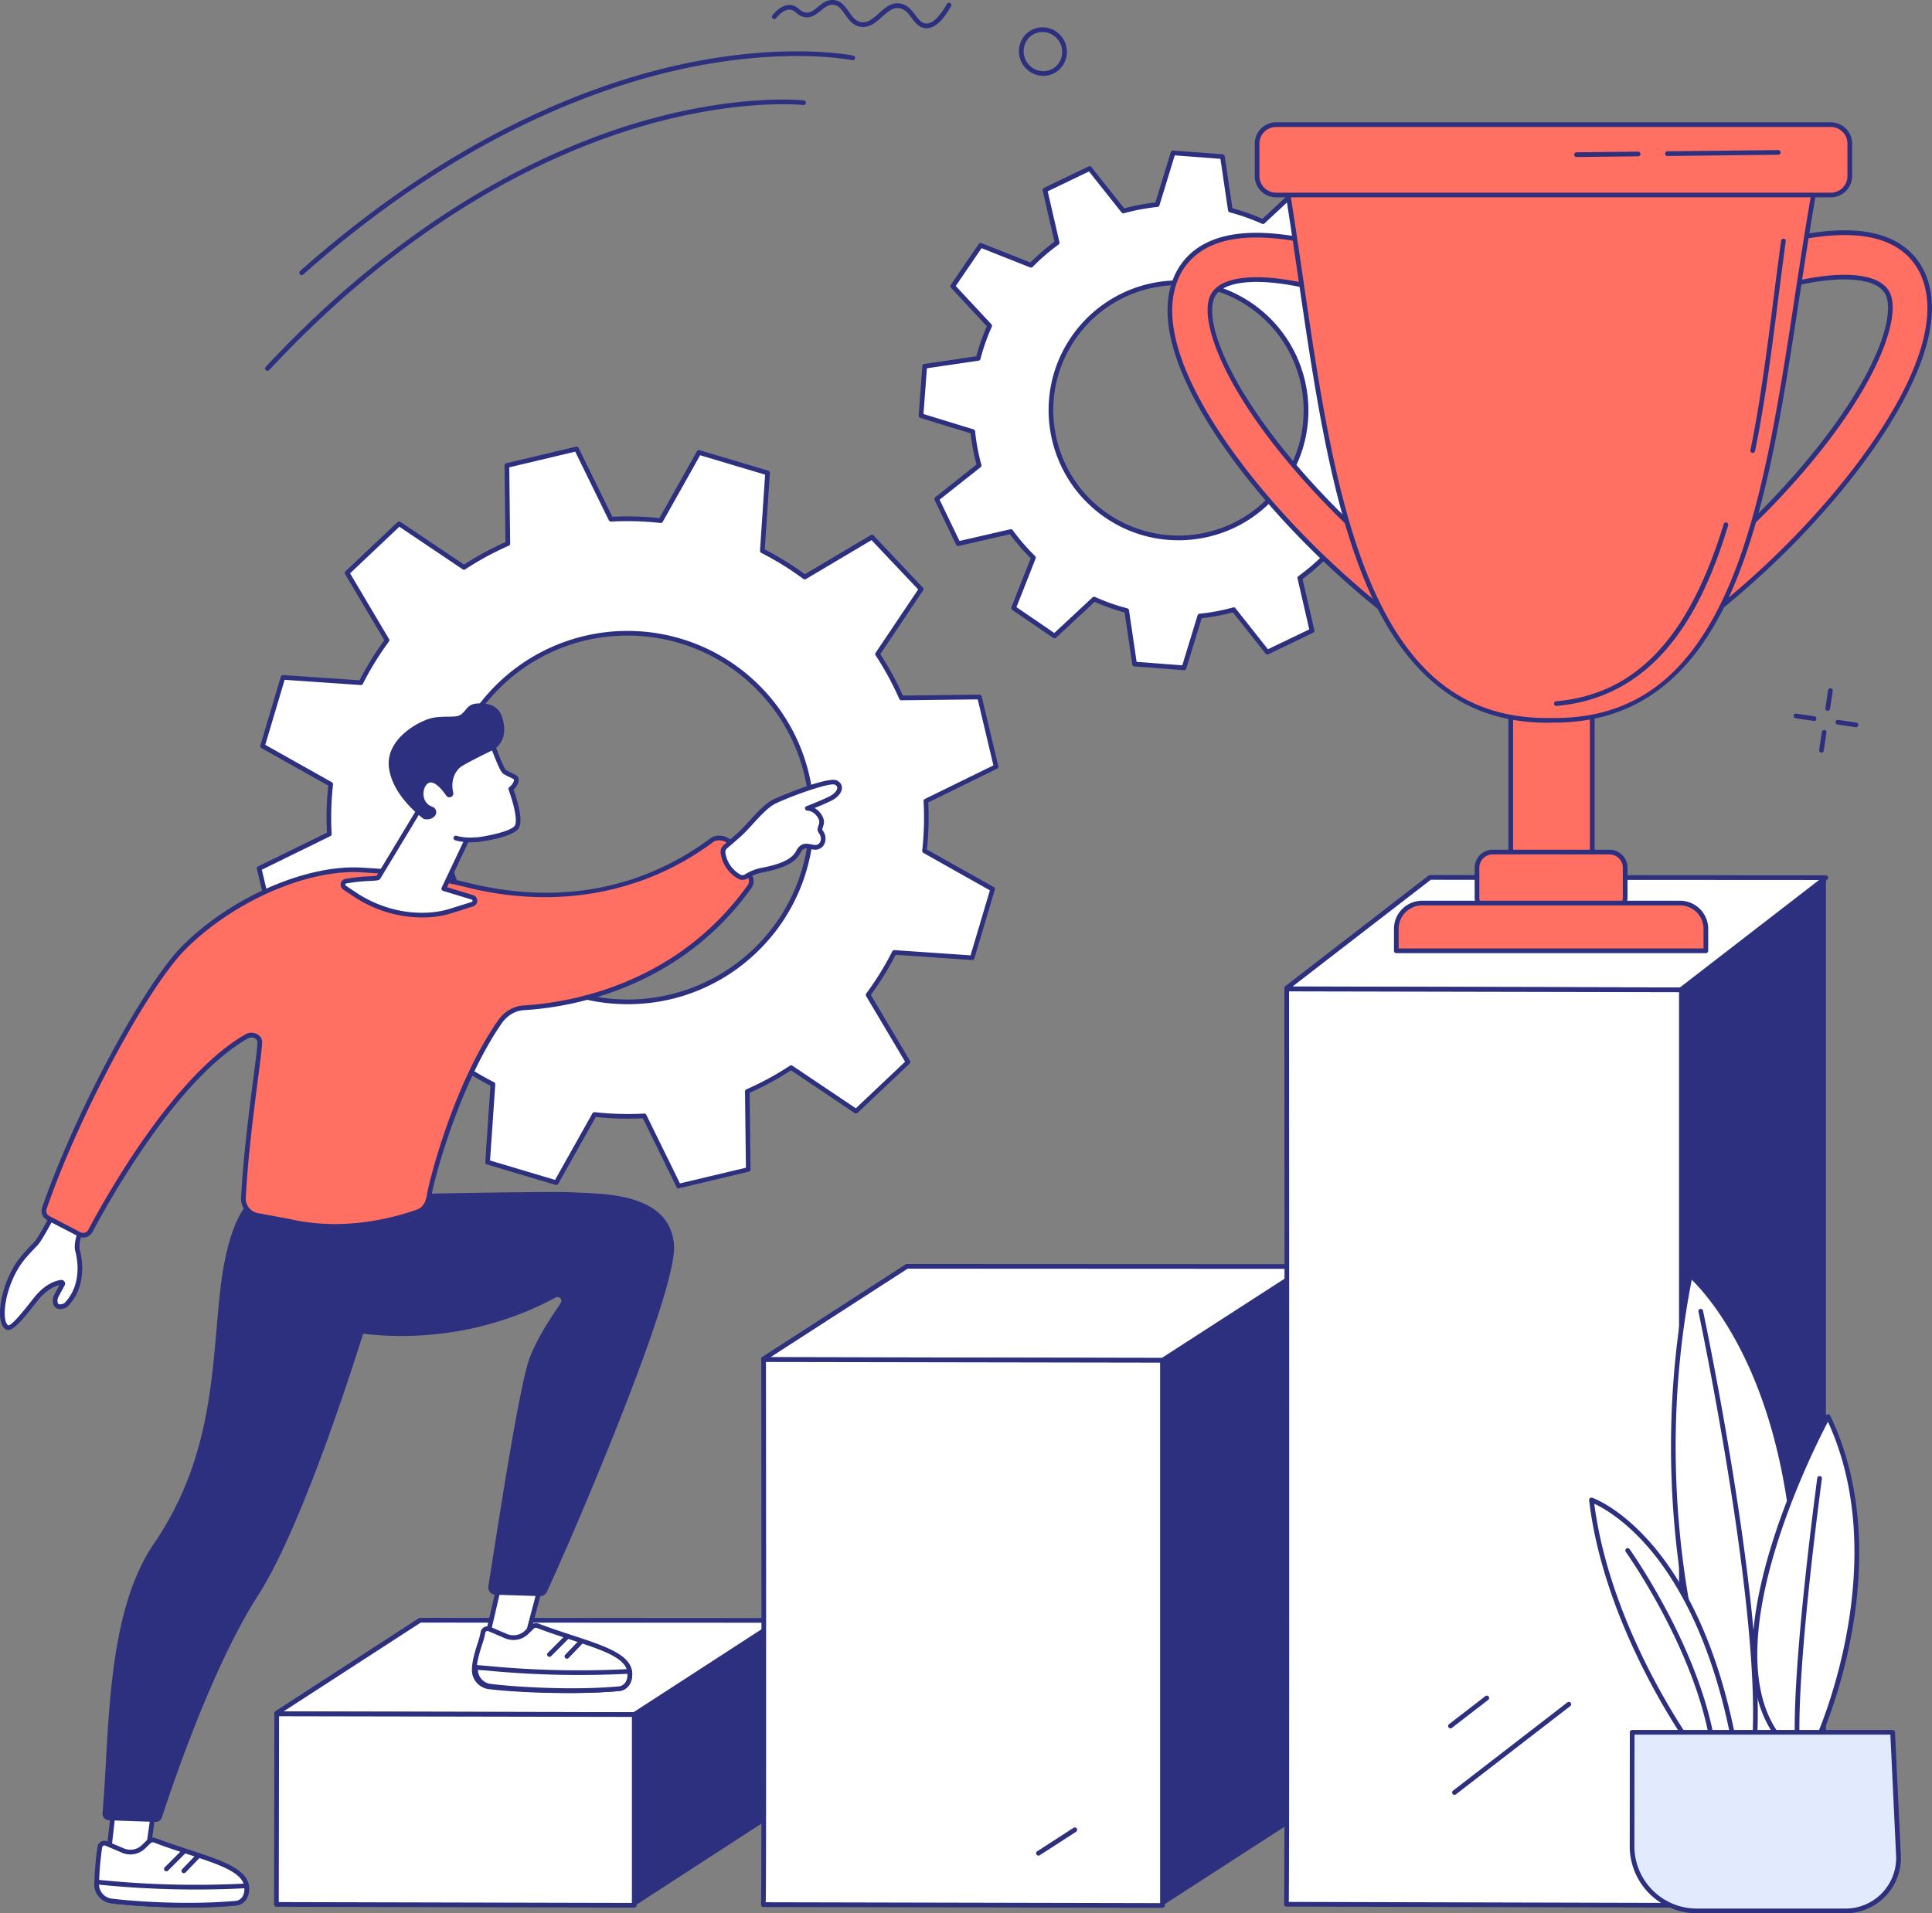 <svg xmlns="http://www.w3.org/2000/svg" viewBox="0 0 1847.49 1830"><rect x="0" y="0" width="1847.49" height="1830" fill="#808080" stroke="none"/><defs><style>.cls-1{fill:#fff;}.cls-2{fill:#2d307e;}.cls-3{fill:#ff6f62;}.cls-4{fill:#e2eafe;}</style></defs><g id="Capa_2" data-name="Capa 2"><g id="Illustration"><g id="Ambition"><path class="cls-1" d="M880.87,563.56l-47-49.77-64.28,38.15A283.61,283.61,0,0,0,729,526.86l5-74.53-65.6-19.58L631.82,498a286.83,286.83,0,0,0-47.61-1.35l-32.93-67.18L484.7,445.28l.92,74.69a284,284,0,0,0-41.91,22.75L381.64,501l-49.72,47,38.17,64.33a283.68,283.68,0,0,0-25,40.58l-74.5-5.09L251,713.47l65.21,36.64a289.21,289.21,0,0,0-1.32,47.63l-67.13,32.9,15.88,66.62,74.66-.88a283.46,283.46,0,0,0,22.76,41.94l-41.66,62.07,47,49.77L430.73,1012a283.4,283.4,0,0,0,40.58,25.08l-5,74.52,65.59,19.59,36.6-65.22a286.8,286.8,0,0,0,47.61,1.35L649,1134.51l66.58-15.85-.91-74.69a282.93,282.93,0,0,0,41.9-22.74L818.63,1063l49.72-47-38.17-64.32A283.84,283.84,0,0,0,855.23,911l74.5,5.09,19.53-65.61-65.21-36.64a287.06,287.06,0,0,0,1.32-47.63l67.14-32.9-15.88-66.62-74.66.87a284.86,284.86,0,0,0-22.77-41.93ZM721.24,910.09C650.55,977,539,973.8,472.14,903S408.35,720.72,479,653.86s182.21-63.71,249.09,7S791.93,843.22,721.24,910.09Z"></path><path class="cls-2" d="M649,1136.75a2.24,2.24,0,0,1-2-1.25l-32.28-65.85a290.37,290.37,0,0,1-45-1.28l-35.87,63.92a2.24,2.24,0,0,1-2.6,1.06l-65.6-19.59a2.24,2.24,0,0,1-1.59-2.3l4.94-73a287,287,0,0,1-38.38-23.73l-63,37.39a2.23,2.23,0,0,1-2.77-.38l-47-49.77a2.23,2.23,0,0,1-.23-2.79l40.84-60.84a286.78,286.78,0,0,1-21.54-39.66l-73.18.86a2.24,2.24,0,0,1-2.2-1.72l-15.88-66.62a2.24,2.24,0,0,1,1.19-2.53l65.81-32.25a292.06,292.06,0,0,1,1.24-45l-63.92-35.92a2.24,2.24,0,0,1-1-2.59l19.54-65.62a2.27,2.27,0,0,1,2.3-1.6l73,5a287.19,287.19,0,0,1,23.69-38.37L330,549.18a2.26,2.26,0,0,1,.39-2.78l49.72-47a2.26,2.26,0,0,1,2.8-.23L443.73,540a287.23,287.23,0,0,1,39.63-21.51l-.9-73.21a2.24,2.24,0,0,1,1.72-2.21l66.58-15.84a2.23,2.23,0,0,1,2.53,1.19l32.28,65.85a290.53,290.53,0,0,1,45,1.28l35.87-63.93a2.24,2.24,0,0,1,2.59-1l65.6,19.58a2.24,2.24,0,0,1,1.6,2.3l-4.94,73a287.66,287.66,0,0,1,38.37,23.72l63-37.39a2.25,2.25,0,0,1,2.78.39l47,49.77a2.25,2.25,0,0,1,.23,2.79l-40.84,60.84a287.09,287.09,0,0,1,21.53,39.65l73.18-.85a2.33,2.33,0,0,1,2.21,1.72l15.88,66.62a2.25,2.25,0,0,1-1.2,2.53l-65.8,32.25a290.71,290.71,0,0,1-1.25,45l63.92,35.92a2.23,2.23,0,0,1,1,2.59l-19.53,65.61a2.25,2.25,0,0,1-2.31,1.6l-73-5a287.13,287.13,0,0,1-23.69,38.38l37.41,63a2.22,2.22,0,0,1-.39,2.77l-49.72,47a2.23,2.23,0,0,1-2.79.24l-60.84-40.9a285.74,285.74,0,0,1-39.62,21.52l.9,73.21a2.26,2.26,0,0,1-1.73,2.21l-66.58,15.84A2.22,2.22,0,0,1,649,1136.75Zm-32.93-71.66a2.24,2.24,0,0,1,2,1.25l32.14,65.57,63.09-15-.89-72.9a2.22,2.22,0,0,1,1.34-2.08,281.86,281.86,0,0,0,41.57-22.57,2.26,2.26,0,0,1,2.48,0l60.59,40.72,47.11-44.56-37.26-62.79a2.22,2.22,0,0,1,.13-2.47A283.32,283.32,0,0,0,853.23,910a2.23,2.23,0,0,1,2.15-1.22l72.71,5,18.51-62.17L883,815.79a2.24,2.24,0,0,1-1.13-2.2,285.77,285.77,0,0,0,1.31-47.26,2.24,2.24,0,0,1,1.25-2.14l65.53-32.11-15-63.13L862,669.8a2.33,2.33,0,0,1-2.08-1.34,282.21,282.21,0,0,0-22.59-41.6,2.26,2.26,0,0,1,0-2.48L878,563.8l-44.58-47.17-62.74,37.24a2.24,2.24,0,0,1-2.48-.13A282.23,282.23,0,0,0,728,528.86a2.24,2.24,0,0,1-1.23-2.15L731.65,454l-62.16-18.56-35.72,63.65a2.22,2.22,0,0,1-2.2,1.13,286.72,286.72,0,0,0-47.24-1.33,2.26,2.26,0,0,1-2.14-1.25L550.06,432l-63.09,15,.89,72.9a2.24,2.24,0,0,1-1.35,2.08,282.21,282.21,0,0,0-41.57,22.57,2.26,2.26,0,0,1-2.48,0l-60.58-40.73-47.11,44.57L372,611.22a2.24,2.24,0,0,1-.12,2.47A281.55,281.55,0,0,0,347.05,654a2.26,2.26,0,0,1-2.16,1.23l-72.7-5-18.52,62.18,63.65,35.77a2.22,2.22,0,0,1,1.13,2.2,285.89,285.89,0,0,0-1.31,47.26,2.22,2.22,0,0,1-1.25,2.13l-65.52,32.12,15,63.12,72.87-.85a2.18,2.18,0,0,1,2.09,1.35A282.23,282.23,0,0,0,363,937.09a2.24,2.24,0,0,1,0,2.48l-40.67,60.58,44.58,47.16,62.73-37.23a2.26,2.26,0,0,1,2.48.12,282.61,282.61,0,0,0,40.26,24.89,2.23,2.23,0,0,1,1.23,2.15L468.62,1110l62.17,18.55,35.71-63.65a2.25,2.25,0,0,1,2.21-1.13,285.47,285.47,0,0,0,47.23,1.34Zm-15.7-104.6c-1.72,0-3.44,0-5.17-.07a177.4,177.4,0,0,1-124.69-55.83C402.89,833,406,719.84,477.5,652.23a178.4,178.4,0,0,1,252.26,7.13c67.62,71.54,64.49,184.75-7,252.36A177.08,177.08,0,0,1,600.37,960.49Zm-.46-352.55a172.56,172.56,0,0,0-119.33,47.55c-69.68,65.91-72.73,176.27-6.81,246a173.93,173.93,0,0,0,245.93,7c69.67-65.91,72.73-176.27,6.8-246A172.93,172.93,0,0,0,605,608C603.27,608,601.58,607.94,599.91,607.94Z"></path><path class="cls-1" d="M1284.67,203.43l-39.15-26.74L1207.66,212a196.24,196.24,0,0,0-31.14-11L1169,149.82l-47.26-3.59-15.14,49.5a200.28,200.28,0,0,0-32.4,6.1L1042,161.24l-42.7,20.52,11.62,50.39a196.2,196.2,0,0,0-25,21.55l-48.12-19.08-26.71,39.13,35.29,37.9a196.69,196.69,0,0,0-11,31.13l-51.13,7.53-3.56,47.26,49.51,15.18a198.5,198.5,0,0,0,6.12,32.41L895.77,477.3,916.32,520l50.37-11.58a197.25,197.25,0,0,0,21.57,25l-19,48.12,39.15,26.73L1046.23,573a197.24,197.24,0,0,0,31.14,11l7.56,51.14,47.25,3.59,15.15-49.5a199.18,199.18,0,0,0,32.4-6.09l32.17,40.59,42.7-20.52L1243,552.85a195.48,195.48,0,0,0,25-21.56l48.12,19.08,26.71-39.13-35.29-37.89a195.76,195.76,0,0,0,11-31.14l51.14-7.52,3.56-47.26-49.51-15.18a199.16,199.16,0,0,0-6.12-32.41l40.57-32.14L1337.57,265l-50.37,11.58a196.53,196.53,0,0,0-21.58-25Zm-57,257.89a122,122,0,1,1-32-169.56A121.94,121.94,0,0,1,1227.72,461.32Z"></path><path class="cls-2" d="M1132.19,641H1132l-47.25-3.59a2.24,2.24,0,0,1-2-1.91l-7.34-49.68a199.72,199.72,0,0,1-28.7-10.13l-36.78,34.25a2.23,2.23,0,0,1-2.79.21L968,583.42a2.26,2.26,0,0,1-.82-2.68L985.63,534A200.34,200.34,0,0,1,965.75,511L916.82,522.2A2.22,2.22,0,0,1,914.3,521l-20.55-42.72a2.25,2.25,0,0,1,.63-2.73l39.4-31.22a201.74,201.74,0,0,1-5.63-29.86l-48.1-14.75a2.24,2.24,0,0,1-1.57-2.31L882,350.14a2.24,2.24,0,0,1,1.91-2.05l49.67-7.31a200.28,200.28,0,0,1,10.11-28.69l-34.28-36.81a2.24,2.24,0,0,1-.21-2.79l26.7-39.13a2.24,2.24,0,0,1,2.68-.82l46.75,18.53a199.13,199.13,0,0,1,23-19.86l-11.29-49a2.24,2.24,0,0,1,1.22-2.52l42.7-20.52a2.24,2.24,0,0,1,2.73.63L1075,199.28a203,203,0,0,1,29.86-5.62l14.71-48.08a2.25,2.25,0,0,1,2.31-1.58l47.26,3.58a2.26,2.26,0,0,1,2,1.91l7.34,49.69a199.72,199.72,0,0,1,28.7,10.13L1244,175.05a2.26,2.26,0,0,1,2.8-.21l39.14,26.74a2.23,2.23,0,0,1,.82,2.68L1268.25,251a198.53,198.53,0,0,1,19.89,23l48.93-11.25a2.26,2.26,0,0,1,2.52,1.21l20.55,42.73a2.25,2.25,0,0,1-.63,2.73l-39.41,31.22a201,201,0,0,1,5.64,29.86l48.09,14.75a2.23,2.23,0,0,1,1.58,2.31l-3.55,47.26a2.24,2.24,0,0,1-1.91,2.05l-49.67,7.31a199.92,199.92,0,0,1-10.11,28.69l34.28,36.8a2.26,2.26,0,0,1,.21,2.8L1318,551.64a2.27,2.27,0,0,1-2.68.82l-46.75-18.53a199.83,199.83,0,0,1-23,19.86l11.28,48.94a2.25,2.25,0,0,1-1.21,2.53l-42.7,20.52a2.25,2.25,0,0,1-2.73-.63l-31.25-39.43a202.89,202.89,0,0,1-29.85,5.62l-14.71,48.08A2.25,2.25,0,0,1,1132.19,641Zm-45.3-7.94,43.67,3.32,14.63-47.78a2.25,2.25,0,0,1,1.91-1.58,195.85,195.85,0,0,0,32-6,2.25,2.25,0,0,1,2.35.77l31,39.19L1252,602l-11.21-48.64a2.23,2.23,0,0,1,.87-2.32,194.74,194.74,0,0,0,24.71-21.31,2.24,2.24,0,0,1,2.42-.51l46.46,18.42,24.68-36.17-34.06-36.58a2.24,2.24,0,0,1-.41-2.45,194.41,194.41,0,0,0,10.84-30.78,2.25,2.25,0,0,1,1.85-1.65l49.36-7.27,3.29-43.68L1323,374.39a2.25,2.25,0,0,1-1.57-1.91,197.37,197.37,0,0,0-6-32,2.24,2.24,0,0,1,.77-2.36l39.16-31-19-39.48-48.62,11.18a2.24,2.24,0,0,1-2.32-.88,195,195,0,0,0-21.33-24.72,2.26,2.26,0,0,1-.51-2.43l18.38-46.45-36.18-24.71-36.55,34a2.24,2.24,0,0,1-2.45.41A194.55,194.55,0,0,0,1176,203.14a2.24,2.24,0,0,1-1.66-1.84l-7.3-49.38-43.68-3.31-14.62,47.78a2.23,2.23,0,0,1-1.91,1.57,196.94,196.94,0,0,0-32,6,2.24,2.24,0,0,1-2.35-.77L1041.35,164l-39.47,19,11.21,48.64a2.22,2.22,0,0,1-.87,2.32,195,195,0,0,0-24.71,21.31,2.23,2.23,0,0,1-2.42.52l-46.46-18.42-24.69,36.17L948,310.12a2.22,2.22,0,0,1,.41,2.44,194.41,194.41,0,0,0-10.84,30.78,2.25,2.25,0,0,1-1.85,1.66l-49.36,7.27L883.08,396l47.79,14.66a2.25,2.25,0,0,1,1.58,1.91,196.76,196.76,0,0,0,6,32,2.24,2.24,0,0,1-.77,2.36l-39.16,31,19,39.49,48.63-11.18a2.25,2.25,0,0,1,2.32.87,194.38,194.38,0,0,0,21.33,24.73,2.24,2.24,0,0,1,.51,2.42L972,580.73l36.19,24.71,36.55-34.05a2.25,2.25,0,0,1,2.45-.4,193.86,193.86,0,0,0,30.78,10.86,2.26,2.26,0,0,1,1.66,1.85Zm39.88-116.29a123.44,123.44,0,0,1-69.84-21.69c-56.59-38.65-71.22-116.11-32.61-172.68A124.17,124.17,0,0,1,1197,289.91c56.58,38.65,71.22,116.11,32.61,172.68a123.33,123.33,0,0,1-79.56,52A125.53,125.53,0,0,1,1126.77,516.78Zm.34-244.08a121.55,121.55,0,0,0-22.4,2.1A118.86,118.86,0,0,0,1028,324.94c-37.21,54.52-23.1,129.19,31.44,166.44a119.71,119.71,0,0,0,166.41-31.32l1.85,1.26-1.85-1.26c37.21-54.53,23.1-129.19-31.44-166.45A119,119,0,0,0,1127.11,272.7Z"></path><path class="cls-1" d="M744.42,1550.54l-137.75,89.31a.78.78,0,0,1-.41.11l-341.12-.84c-.52,0-.78-.41-.41-.64l136.73-88.66a.78.78,0,0,1,.41-.11l342.14.18C744.53,1549.89,744.78,1550.3,744.42,1550.54Z"></path><path class="cls-2" d="M606.26,1642.21l-341.13-.85a2.74,2.74,0,0,1-2.71-1.91,2.52,2.52,0,0,1,1.09-2.85l136.73-88.66a2.91,2.91,0,0,1,1.63-.47l342.14.18a2.76,2.76,0,0,1,2.72,1.92,2.53,2.53,0,0,1-1.09,2.85h0l-137.75,89.31A3,3,0,0,1,606.26,1642.21Zm-335-5.32,334.55.83,132-85.59L402.29,1552Zm131.4-85.19h0Zm341.73-1.16h0Z"></path><path class="cls-2" d="M744.73,1550v183.48l-136.82,88.76c-.52.34-1.41.1-1.41-.38V1640S742.76,1550,744.73,1550Z"></path><path class="cls-1" d="M606.5,1822.37l-342.18-.84.29-182.22,341.89.65Z"></path><path class="cls-2" d="M606.5,1824.61h0l-342.17-.83a2.25,2.25,0,0,1-2.24-2.25l.29-182.22a2.24,2.24,0,0,1,2.25-2.24l341.88.65a2.24,2.24,0,0,1,2.24,2.24v182.41a2.27,2.27,0,0,1-.66,1.59A2.23,2.23,0,0,1,606.5,1824.61Zm-339.93-5.31,337.68.82V1642.2l-337.4-.64Z"></path><path class="cls-1" d="M1249.22,1212.24l-137.62,88.88-381.18-.84c-.4,0-.59-.32-.31-.5l137.13-88.55,381.45.18C1249.36,1211.41,1249.7,1211.94,1249.22,1212.24Z"></path><path class="cls-2" d="M1111.6,1303.36h0l-381.18-.84a2.65,2.65,0,0,1-2.59-1.85,2.46,2.46,0,0,1,1.06-2.77L866,1209.35a2.18,2.18,0,0,1,1.22-.36l381.45.18a2.92,2.92,0,0,1,2.89,2,2.62,2.62,0,0,1-1.14,3L1112.82,1303A2.29,2.29,0,0,1,1111.6,1303.36Zm-374.67-5.31,374,.82,132-85.22-375-.18Z"></path><path class="cls-2" d="M1249.84,1211.49v521.84L1112.65,1822c-.39.25-1.05.07-1.05-.28V1301.12S1247.86,1211.56,1249.84,1211.49Z"></path><path class="cls-1" d="M1111.6,1822.54l-381.67-.83c.82.53.29-521.24.29-521.24l381.38.65Z"></path><path class="cls-2" d="M1111.6,1824.79h0L729.93,1824a2.27,2.27,0,0,1-2.19-1.75,2.1,2.1,0,0,1,0-.9c.75-11.3.25-515.73.25-520.84a2.24,2.24,0,0,1,.65-1.59,2.27,2.27,0,0,1,1.59-.66h0l381.38.65a2.25,2.25,0,0,1,2.24,2.25v521.42a2.24,2.24,0,0,1-.65,1.59A2.28,2.28,0,0,1,1111.6,1824.79Zm-379.4-5.32,377.16.83V1303.35l-376.9-.64c0,17.77.14,138,.16,258.21,0,65.13,0,130.28-.06,179.16,0,24.45-.08,44.83-.14,59.12C732.37,1810.34,732.34,1816.26,732.2,1819.47Z"></path><path class="cls-2" d="M993.05,1774.85a2.24,2.24,0,0,1-1.22-4.12l34.74-22.44a2.24,2.24,0,1,1,2.43,3.77l-34.74,22.43A2.19,2.19,0,0,1,993.05,1774.85Z"></path><path class="cls-1" d="M1746.07,839.47,1607.16,946.74l-376.13-1c-.55,0-.83-.52-.44-.82l136.83-105.66Z"></path><path class="cls-2" d="M1607.16,949h0L1231,948a2.83,2.83,0,0,1-2.72-1.88,2.64,2.64,0,0,1,.91-3l136.83-105.66a2.25,2.25,0,0,1,1.37-.47l378.65.22a2.25,2.25,0,0,1,1.37,4L1608.53,948.51A2.25,2.25,0,0,1,1607.16,949Zm-371.08-5.48,370.32,1L1739.5,841.7l-371.32-.21Z"></path><path class="cls-2" d="M1746.07,839.56v876.89l-136.81,105.71c-.52.41-1.43.12-1.43-.46v-875S1744.1,839.64,1746.07,839.56Z"></path><path class="cls-1" d="M1607.83,1822.36l-377.72-1c.82.63.29-875.4.29-875.4l377.43.78Z"></path><path class="cls-2" d="M1607.84,1824.6h0l-377.72-1a2.26,2.26,0,0,1-2.19-1.78,2.22,2.22,0,0,1,0-.81c.77-13.67.27-866.43.26-875.06a2.25,2.25,0,0,1,2.24-2.25h0l377.43.78a2.25,2.25,0,0,1,2.24,2.25v875.62a2.27,2.27,0,0,1-.66,1.59A2.23,2.23,0,0,1,1607.84,1824.6Zm-375.44-5.47,373.19,1V949l-372.94-.77c0,23.63.13,229.45.16,435.31,0,109.4,0,218.82-.06,300.9,0,41-.08,75.26-.15,99.23,0,12-.06,21.41-.11,27.84C1232.47,1815,1232.46,1817.44,1232.4,1819.13Z"></path><path class="cls-2" d="M1390.82,1716.76a2.25,2.25,0,0,1-1.37-4l109.37-84.46a2.26,2.26,0,0,1,3.15.41,2.23,2.23,0,0,1-.4,3.14l-109.38,84.46A2.21,2.21,0,0,1,1390.82,1716.76Z"></path><path class="cls-2" d="M1387,1653.17a2.25,2.25,0,0,1-1.37-4l34.74-26.83a2.24,2.24,0,1,1,2.74,3.55l-34.74,26.83A2.21,2.21,0,0,1,1387,1653.17Z"></path><polygon class="cls-1" points="112.95 1692 103.64 1774.54 138.75 1789.16 151.68 1699.17 112.95 1692"></polygon><path class="cls-2" d="M138.75,1791.4a2.31,2.31,0,0,1-.86-.17l-35.11-14.62a2.25,2.25,0,0,1-1.37-2.32l9.31-82.54a2.23,2.23,0,0,1,2.64-2l38.73,7.17a2.24,2.24,0,0,1,1.81,2.52l-12.93,90a2.28,2.28,0,0,1-1.11,1.63A2.33,2.33,0,0,1,138.75,1791.4Zm-32.69-18.28L136.94,1786l12.21-85-34.24-6.35Z"></path><path class="cls-1" d="M95.47,1766.75a298.4,298.4,0,0,0-3,35.35,16.15,16.15,0,0,0,14.15,16.11c22.92,2.94,74.91,6.15,119.19,2.14,3-.28,8.4-2.49,9.89-10.06,5-25.41-39.21-31.64-87.69-50.08a5.24,5.24,0,0,0-5.5,1.12l-5.23,5.06a18.1,18.1,0,0,1-19.69,3.65l-15.9-6.78A4.47,4.47,0,0,0,95.47,1766.75Z"></path><path class="cls-2" d="M179.63,1824.49c-29.8,0-57.59-2-73.33-4.06a18.37,18.37,0,0,1-16.11-18.35,300.07,300.07,0,0,1,3.06-35.65,6.72,6.72,0,0,1,9.28-5.24l15.9,6.78a15.82,15.82,0,0,0,17.25-3.19l5.23-5.06a7.51,7.51,0,0,1,7.86-1.61c11.31,4.3,22.18,7.87,32.69,11.32,33.87,11.11,60.62,19.89,56.4,41.3-1.6,8.1-7.4,11.44-11.89,11.85C210.92,1824,195,1824.49,179.63,1824.49ZM99.9,1765.14a2.12,2.12,0,0,0-1.09.29,2.22,2.22,0,0,0-1.12,1.63h0a295.07,295.07,0,0,0-3,35.07A13.88,13.88,0,0,0,106.87,1816c23.67,3,74.81,6.12,118.7,2.13,1.06-.09,6.45-.94,7.89-8.25,3.45-17.52-20.39-25.34-53.4-36.17-10.56-3.46-21.48-7-32.88-11.38a3,3,0,0,0-3.15.63L138.8,1768a20.29,20.29,0,0,1-22.13,4.1l-15.9-6.78A2.22,2.22,0,0,0,99.9,1765.14Zm-4.43,1.61h0Z"></path><path class="cls-1" d="M92.47,1800.14s0,1.32,0,2a16.15,16.15,0,0,0,14.15,16.11c22.92,2.94,74.91,6.15,119.19,2.14,3-.28,8.4-2.49,9.89-10.06a33.14,33.14,0,0,0,.18-6.5l-3.15.16a917.76,917.76,0,0,1-134.18-3.22Z"></path><path class="cls-2" d="M179.63,1824.49c-29.8,0-57.59-2-73.33-4.06a18.37,18.37,0,0,1-16.11-18.35l0-2a2.22,2.22,0,0,1,.75-1.63,2.18,2.18,0,0,1,1.71-.56l6,.59a917.38,917.38,0,0,0,133.85,3.2l3.14-.15a2.25,2.25,0,0,1,2.35,2.09,34.16,34.16,0,0,1-.21,7.09c-1.6,8.1-7.4,11.44-11.89,11.85C210.92,1824,195,1824.49,179.63,1824.49Zm-84.95-21.88A13.88,13.88,0,0,0,106.87,1816c23.67,3,74.81,6.12,118.7,2.13,1.06-.09,6.45-.94,7.89-8.25a21.14,21.14,0,0,0,.22-3.72l-.88,0A922.27,922.27,0,0,1,98.29,1803Z"></path><path class="cls-2" d="M159.09,1789.9a2.25,2.25,0,0,1-1.58-3.83l17-17a2.24,2.24,0,1,1,3.17,3.17l-17,17A2.23,2.23,0,0,1,159.09,1789.9Z"></path><path class="cls-2" d="M175.8,1791.67a2.25,2.25,0,0,1-1.61-3.8l13.59-14.12a2.24,2.24,0,1,1,3.23,3.11L177.42,1791A2.23,2.23,0,0,1,175.8,1791.67Z"></path><path class="cls-2" d="M240.44,1148s-21.37,12.4-29.71,85.12-5.55,158.46-63.63,243.47c-46.39,67.9-42.31,182.49-49.06,257.6a6.33,6.33,0,0,0,6.11,6.89l44.46,1.53a6.33,6.33,0,0,0,6.26-4.38c7.95-24.61,47.47-143.35,91.87-212.2,46.92-72.76,104-261.63,104-261.63s-10.59-47.74-12.06-93.49S240.44,1148,240.44,1148Z"></path><polygon class="cls-1" points="484.53 1485.47 465.78 1566.39 498.97 1584.95 522.18 1497.06 484.53 1485.47"></polygon><path class="cls-2" d="M499,1587.2a2.26,2.26,0,0,1-1.1-.29l-33.18-18.56a2.24,2.24,0,0,1-1.09-2.47L482.35,1485a2.24,2.24,0,0,1,1.07-1.43,2.19,2.19,0,0,1,1.77-.2l37.65,11.58a2.25,2.25,0,0,1,1.51,2.72l-23.21,87.9a2.25,2.25,0,0,1-1.3,1.49A2.19,2.19,0,0,1,499,1587.2Zm-30.62-21.94,29.19,16.32,21.92-83-33.28-10.25Z"></path><path class="cls-1" d="M461.8,1561.61c-1.11,7.83-8.14,22.66-8.29,35.67a16.14,16.14,0,0,0,14.15,16.11c22.92,2.94,80.15,5.84,124.43,1.82,3-.28,8.4-2.48,9.89-10,5-25.42-39.2-31.65-87.68-50.09a5.25,5.25,0,0,0-5.51,1.12l-5.23,5.06a18.07,18.07,0,0,1-19.68,3.65l-15.9-6.78A4.47,4.47,0,0,0,461.8,1561.61Z"></path><path class="cls-2" d="M542.45,1619.4c-29.94,0-59-1.73-75.08-3.79a18.35,18.35,0,0,1-16.1-18.36c.09-8.53,3-17.77,5.37-25.2a76.11,76.11,0,0,0,2.93-10.76,6.72,6.72,0,0,1,9.29-5.23l15.9,6.78a15.81,15.81,0,0,0,17.24-3.2l5.23-5.06a7.51,7.51,0,0,1,7.86-1.6c11.31,4.3,22.18,7.86,32.69,11.31,33.87,11.12,60.62,19.89,56.4,41.3-1.6,8.1-7.4,11.45-11.88,11.85C576.93,1618.84,559.55,1619.4,542.45,1619.4ZM466.22,1560a2.22,2.22,0,0,0-1.09.29,2.19,2.19,0,0,0-1.11,1.63,79.84,79.84,0,0,1-3.1,11.49c-2.26,7.14-5.08,16-5.17,23.9a13.88,13.88,0,0,0,12.19,13.85c20.79,2.67,78.49,5.94,124,1.82,1.07-.1,6.45-1,7.89-8.26,3.46-17.51-20.39-25.34-53.39-36.16-10.56-3.47-21.49-7-32.89-11.39a3,3,0,0,0-3.15.63l-5.23,5.07A20.28,20.28,0,0,1,483,1567l-15.9-6.78A2.27,2.27,0,0,0,466.22,1560Zm-4.42,1.61h0Z"></path><path class="cls-1" d="M454.76,1594.78s0,1.32,0,2a16.13,16.13,0,0,0,14.15,16.1c22.92,3,78.94,6.39,123.22,2.37,3-.28,8.4-2.48,9.89-10a33.24,33.24,0,0,0,.18-6.51l-3.14.16a917.86,917.86,0,0,1-134.19-3.21Z"></path><path class="cls-2" d="M546.71,1619.29c-33.17,0-64.25-2.44-78.13-4.22a18.37,18.37,0,0,1-16.1-18.36l0-2a2.26,2.26,0,0,1,.74-1.62,2.18,2.18,0,0,1,1.69-.57l10.07.81a918.27,918.27,0,0,0,133.9,3.21l3.14-.16a2.23,2.23,0,0,1,2.34,2.09,33.45,33.45,0,0,1-.21,7.09c-1.6,8.1-7.4,11.45-11.88,11.85C577.64,1618.77,562,1619.29,546.71,1619.29ZM457,1597.21a13.88,13.88,0,0,0,12.19,13.41c20.09,2.58,76.54,6.55,122.73,2.36,1.07-.1,6.45-1,7.89-8.26A21.14,21.14,0,0,0,600,1601l-.87,0a923.82,923.82,0,0,1-134.52-3.22Z"></path><path class="cls-2" d="M525.42,1584.76a2.24,2.24,0,0,1-1.59-3.82l17-17a2.24,2.24,0,0,1,3.17,3.17l-17,17A2.22,2.22,0,0,1,525.42,1584.76Z"></path><path class="cls-2" d="M542.12,1586.53a2.21,2.21,0,0,1-1.55-.63,2.24,2.24,0,0,1-.06-3.17l13.59-14.12a2.24,2.24,0,1,1,3.23,3.11l-13.59,14.12A2.23,2.23,0,0,1,542.12,1586.53Z"></path><path class="cls-2" d="M315.09,1269.72s104.84,31.19,216.34-28.69a3.65,3.65,0,0,1,4.8,5.17c-5.61,8.88-21.66,30.69-30,53.41-10.31,28-32.07,172.73-39.25,217.78a6.85,6.85,0,0,0,6.54,7.91l42.87,1.39a6.82,6.82,0,0,0,6.39-3.86c15.47-32.23,125.58-285.08,121.73-332.33-4.17-51.08-71.58-48.47-95.9-50-25.16-1.62-225.8,3.06-225.8,3.06Z"></path><path class="cls-1" d="M22.2,1202.67c3.46-4.11,7.93-8.94,11.78-12.74,5-4.91,21.54-37.18,21.54-37.18l29,8.21s-13.56,23.71-10.3,35.52c3,11,5.42,34.23-10.68,51.14-1.85,1.93-5.89,2.45-7.3,2.12-4.2-1-4.28-6.82-2.22-10.61l5.81-10.71a1.3,1.3,0,0,0-1.32-1.91c-4.35.61-13.92,3.4-23.93,15.75-7.71,9.5-23,30.71-28.11,27.2C-2.7,1263.19,3.29,1225.21,22.2,1202.67Z"></path><path class="cls-2" d="M7.75,1272.1a4.44,4.44,0,0,1-2.55-.79c-2.55-1.75-4.19-5.12-4.86-10-2-14.91,5.08-42.11,20.14-60.07,3.47-4.12,7.92-9,11.92-12.9s16.56-27.72,21.13-36.61a2.25,2.25,0,0,1,2.61-1.13l29,8.21a2.24,2.24,0,0,1,1.34,3.27c-3.64,6.38-12.55,24.88-10.09,33.82,1.48,5.37,7.91,33.19-11.21,53.27-2.55,2.67-7.5,3.22-9.44,2.76a6.46,6.46,0,0,1-4.5-3.75c-1.27-2.82-.94-6.88.81-10.11l4.87-9c-4.35,1.05-12.29,4.34-20.59,14.57-1.15,1.41-2.46,3.09-3.88,4.9C21.77,1262.16,13.46,1272.1,7.75,1272.1Zm48.93-116.7c-3.69,7.12-16.54,31.59-21.13,36.12-3.84,3.8-8.3,8.63-11.63,12.6h0c-13.82,16.47-21,42.55-19.13,56.57.48,3.49,1.52,5.94,3,6.92C11,1268.54,24,1252,28.91,1245.8c1.44-1.83,2.77-3.52,3.93-5,10.34-12.76,20.32-15.86,25.36-16.56a3.54,3.54,0,0,1,3.6,5.2L56,1240.2c-1.07,2-1.36,4.6-.67,6.13a2,2,0,0,0,1.44,1.23c.86.2,4-.27,5.16-1.49,17.45-18.33,11.51-44,10.14-49-2.85-10.32,5.7-28.14,9.15-34.73ZM22.2,1202.67h0Z"></path><path class="cls-3" d="M717.26,838.19l-18.74-31.58c-3.08-5.2-12.78-6.77-17.62-3.17C575,882.37,462.37,850.18,445,846c-43.18-10.29-64.93-11.85-99-13.93-49.88-3-121.64,25.81-169.91,74.09-38.41,38.41-103.93,163-133.63,249.54a7.75,7.75,0,0,0,3.77,9.4L76,1180.61a7.74,7.74,0,0,0,10.42-3.24c15.17-28.58,80.88-147.1,149.66-186.23,5-2.88,12.66.16,12.37,6-.91,18.22-12.22,85.75-15.67,148.32a16.42,16.42,0,0,0,13.38,17.08l30.09,5.58c52.48,12.22,101.68-1.39,123.36-9.13,6.63-2.37,9.85-8.77,10.85-15.74,1.67-11.57,25-104.33,67.44-165.69,5.35-7.73,13.45-13.08,22.83-13.62,37.88-2.22,145.68-17.36,216.07-116A8.91,8.91,0,0,0,717.26,838.19Z"></path><path class="cls-2" d="M79.55,1183.72A10,10,0,0,1,75,1182.6l-29.8-15.47A9.93,9.93,0,0,1,40.3,1155C71,1065.7,137.4,941.67,174.46,904.61c46.53-46.53,118.72-78,171.63-74.74,34.91,2.13,56.74,3.83,99.39,14l2.48.61c85.5,21.2,165.58,6.4,231.6-42.81,2.9-2.17,7.26-2.93,11.66-2,4.15.83,7.51,3,9.23,5.86l18.74,31.59a11.16,11.16,0,0,1-.56,12.17c-70,98.14-175.62,114.46-217.77,116.93-8.18.47-15.87,5.09-21.11,12.65-40.44,58.42-64.88,149.6-67.07,164.74-1.29,8.93-5.66,15.16-12.32,17.53-24.2,8.64-72.58,21.32-124.62,9.2l-30-5.55a18.72,18.72,0,0,1-15.21-19.42c2.22-40.27,7.61-82,11.55-112.48,2.12-16.42,3.8-29.39,4.12-35.82a4.15,4.15,0,0,0-2.14-3.71,7,7,0,0,0-6.88-.2c-67,38.13-130.83,151.5-148.79,185.34A10,10,0,0,1,79.55,1183.72ZM338.41,834.13c-50.93,0-117.22,30.09-160.78,73.65C140.94,944.47,75,1067.65,44.54,1156.47a5.49,5.49,0,0,0,2.68,6.68L77,1178.62a5.53,5.53,0,0,0,7.41-2.3c18.1-34.1,82.46-148.4,150.53-187.13a11.56,11.56,0,0,1,11.45.28,8.48,8.48,0,0,1,4.27,7.75c-.33,6.61-2,19.66-4.15,36.17-3.93,30.41-9.31,72.06-11.52,112.16a14.23,14.23,0,0,0,11.54,14.76l30.09,5.57c51,11.89,98.46-.56,122.2-9,6.43-2.3,8.66-8.86,9.39-13.95,1.49-10.31,24.21-103.65,67.82-166.65,6-8.71,15-14,24.54-14.58,41.5-2.43,145.46-18.5,214.38-115.06a6.67,6.67,0,0,0,.35-7.27l-18.74-31.59c-1.05-1.77-3.39-3.18-6.25-3.75-3.12-.62-6.23-.15-8.1,1.24-66.17,49.33-149.75,64.8-235.36,43.58l-2.43-.6c-42.3-10.07-64-11.76-98.63-13.87Q342.17,834.13,338.41,834.13Z"></path><path class="cls-1" d="M691.47,816.1a6.73,6.73,0,0,1,2.25-6.28c2.4-2,6.45-5.51,12.32-10.66,10.36-9.06,23.32-27.14,34.61-32.57s52.27-21.43,58.81-18,3.31,11.09-6,15.56-21.41,9.06-21.41,9.06,6.77-.39,11.77,7.43-1.93,11,1,14.85c3.74,4.95,2.64,10.72-.33,13.24-6.76,5.76-15-5.62-21.07,6.16-4.25,8.18-14.28,13.51-34.64,17.4a44.79,44.79,0,0,0-15.37,6.09,6.33,6.33,0,0,1-6.43.18A31.11,31.11,0,0,1,691.47,816.1Z"></path><path class="cls-2" d="M710,841.56a8.35,8.35,0,0,1-4.14-1.09,33.29,33.29,0,0,1-16.62-24,9,9,0,0,1,3-8.36c2.4-2,6.44-5.5,12.3-10.63a166.25,166.25,0,0,0,11.93-12.23c7.67-8.38,15.61-17,23.19-20.68,4.83-2.32,52.18-22.49,60.82-18,3,1.58,4.69,4.09,4.64,7.08-.07,4.57-4.17,9.35-10.7,12.49-5.1,2.45-11.08,5-15.45,6.72a19,19,0,0,1,6.73,6.54c3.46,5.41,2.07,9.28,1.16,11.83-.68,1.88-.71,2.29-.27,2.87,4.47,5.92,3.14,13.08-.67,16.31s-7.78,2.32-11.05,1.63c-4.21-.87-6.75-1.41-9.48,3.85-4.71,9.07-15.54,14.62-36.21,18.57a42.73,42.73,0,0,0-14.61,5.79A8.68,8.68,0,0,1,710,841.56Zm-16.34-25.83a28.92,28.92,0,0,0,14.4,20.84,4.07,4.07,0,0,0,4.14-.14,47.11,47.11,0,0,1,16.14-6.38c19.18-3.67,29.06-8.52,33.07-16.24,4.3-8.27,10.13-7,14.38-6.17,3.21.67,5.28,1,7.23-.65s3.19-6,0-10.19c-2-2.62-1.09-5.1-.37-7.09.79-2.23,1.55-4.34-.72-7.9-4.17-6.52-9.53-6.41-9.78-6.4a2.28,2.28,0,0,1-2.29-1.8,2.25,2.25,0,0,1,1.39-2.54c.12,0,12.13-4.61,21.23-9,5.6-2.69,8.13-6.21,8.17-8.52,0-.46,0-1.85-2.23-3-4.76-2.47-41.95,10.92-56.81,18.06-6.8,3.27-14.44,11.61-21.82,19.67a171.17,171.17,0,0,1-12.28,12.57c-5.89,5.15-9.94,8.63-12.35,10.68A4.49,4.49,0,0,0,693.68,815.73Z"></path><path class="cls-1" d="M417.73,746.49l-56,92.85c-.76,1.06-9,.77-18.26,1.71-4.33.44-8.86,1.1-12.61,1.71a3.42,3.42,0,0,0-1.35,6.24l10,6.64c21,13.93,46,21.13,71.14,19.42a86,86,0,0,0,19.65-3.46l21.46-6.75a3.43,3.43,0,0,0,0-6.55L424.41,850l23.07-49Z"></path><path class="cls-2" d="M403.47,877.55a118.81,118.81,0,0,1-65.19-20l-10-6.64a5.67,5.67,0,0,1,2.23-10.33c4.73-.76,9-1.34,12.74-1.72s7.51-.57,10.47-.72c2.52-.13,5.34-.27,6.46-.49l55.66-92.28a2.25,2.25,0,0,1,3.89.08L449.45,800a2.27,2.27,0,0,1,.06,2l-22,46.62,24.83,7.52a5.67,5.67,0,0,1,.06,10.84L431,873.74a88.15,88.15,0,0,1-20.17,3.56C408.37,877.46,405.92,877.55,403.47,877.55ZM417.63,751l-54,89.51c-1.18,1.65-3.34,1.76-9.72,2.08-2.91.14-6.53.32-10.24.7s-7.83.94-12.47,1.69a1.15,1.15,0,0,0-1,.93,1.14,1.14,0,0,0,.51,1.23l10,6.65c21,13.91,45.76,20.67,69.75,19a83.64,83.64,0,0,0,19.13-3.36l21.45-6.75a1.18,1.18,0,0,0,0-2.26l-27.32-8.28a2.25,2.25,0,0,1-1.38-3.11L445,801.13Z"></path><path class="cls-1" d="M442.74,803a50.39,50.39,0,0,0,9.07.34l5.54-.29s31.72-4.21,36.8-12.07-5.66-36.42-5.66-36.42c4.9-3.82,6-8.64,4.95-10.25s-8.12-4.1-11-6.21c-2.34-1.72-7.58-15.39-9.82-21.25,0,0-4.16-23.18-41.33-20.17-85.19,6.9-23.94,85.73-23.94,85.73q2,2.29,4.08,4.4Z"></path><path class="cls-2" d="M449.14,805.62a51.48,51.48,0,0,1-13.85-1.88,2.24,2.24,0,0,1,1.21-4.32,47.42,47.42,0,0,0,15.2,1.65l5.53-.29c11.69-1.56,31.75-6,35-11s-1.88-23.78-5.88-34.41a2.23,2.23,0,0,1,.72-2.56c3.83-3,4.72-6.5,4.41-7.34a39.09,39.09,0,0,0-4.56-2.37,40.29,40.29,0,0,1-5.84-3.17c-2.09-1.54-5-7.58-10.59-22.26a1.91,1.91,0,0,1-.11-.41c-.16-.85-4.41-21.11-38.94-18.33-21,1.71-34.41,7.75-39.83,18-9.16,17.28,5.42,43.09,14.14,58.51l.77,1.37a2.25,2.25,0,1,1-3.91,2.21l-.77-1.37c-9.17-16.22-24.51-43.38-14.19-62.82,6.18-11.65,20.79-18.48,43.43-20.32,36.59-3,43,19.08,43.66,21.75,5.83,15.22,8.13,19.34,9,20.12a37.29,37.29,0,0,0,5.1,2.72c3.51,1.68,5.54,2.7,6.42,4.06,1.72,2.65.38,8-4.19,12.16,2.34,6.52,9.92,29.2,4.91,36.94-5.49,8.5-35.05,12.64-38.4,13.08l-5.71.31C451,805.6,450.07,805.62,449.14,805.62Z"></path><path class="cls-2" d="M413.91,686.57c9.28-1.83,19.87-.39,24.39-1.93,7.3-2.49,7.13-10.89,17.42-11.72,9-.72,17.46,1,22,7.89a18.78,18.78,0,0,1,1.95,3.91c7.13,19.58-2.72,29-7.07,32.1,0,0-27.59,13.24-32.35,17-4.45,3.57-9.7,12-6.84,24.31a3.71,3.71,0,0,1-6.66,2.92c-3.42-5-10.93-14.51-16.49-12.3-6.49,2.57-8.7,18.88,3.23,22.91a5.52,5.52,0,0,1,2.24,8.88c-2.2,2.36-5.55,4-10.61,2.72,0,0-29.68-21.16-33.19-49S401.55,689,413.91,686.57Z"></path><rect class="cls-3" x="1444.66" y="662.23" width="77.95" height="207.83"></rect><path class="cls-2" d="M1522.61,872.31h-77.95a2.24,2.24,0,0,1-2.24-2.24V662.23a2.24,2.24,0,0,1,2.24-2.24h77.95a2.24,2.24,0,0,1,2.24,2.24V870.07A2.24,2.24,0,0,1,1522.61,872.31Zm-75.7-4.48h73.46V664.48h-73.46Z"></path><rect class="cls-3" x="1412.38" y="814.96" width="141.71" height="58.26" rx="15.03"></rect><path class="cls-2" d="M1539.06,875.46H1427.41a17.29,17.29,0,0,1-17.27-17.27V830a17.29,17.29,0,0,1,17.27-17.27h111.65A17.29,17.29,0,0,1,1556.33,830v28.2A17.29,17.29,0,0,1,1539.06,875.46ZM1427.41,817.2A12.8,12.8,0,0,0,1414.63,830v28.2A12.79,12.79,0,0,0,1427.41,871h111.65a12.79,12.79,0,0,0,12.78-12.78V830a12.8,12.8,0,0,0-12.78-12.79Z"></path><path class="cls-3" d="M1359.88,863.77h246.7a24.65,24.65,0,0,1,24.65,24.65v21a0,0,0,0,1,0,0h-296a0,0,0,0,1,0,0v-21A24.65,24.65,0,0,1,1359.88,863.77Z"></path><path class="cls-2" d="M1631.23,911.67h-296a2.24,2.24,0,0,1-2.24-2.24v-21a26.93,26.93,0,0,1,26.9-26.89h246.7a26.93,26.93,0,0,1,26.9,26.89v21A2.24,2.24,0,0,1,1631.23,911.67Zm-293.76-4.48H1629V888.42A22.44,22.44,0,0,0,1606.58,866h-246.7a22.44,22.44,0,0,0-22.41,22.41Z"></path><path class="cls-3" d="M1423.45,652.08c-81.77-45.92-163.52-115.22-224.3-190.13-37.32-46-96.84-132.06-76.2-191.71,6-17.21,21.12-38.85,59.5-44.11,27.86-3.82,65.53,1.45,112,15.68l-10.13,41c-41.61-12.75-74.31-17.62-97.17-14.48-15.74,2.16-25.34,7.95-28.55,17.21-7.6,22,10.75,76.25,68.91,147.93,57.74,71.16,135.44,137,213.16,180.67Z"></path><path class="cls-2" d="M1423.45,654.33a2.26,2.26,0,0,1-1.1-.29c-82-46-164-115.55-224.94-190.67-37.61-46.36-97.58-133.19-76.58-193.86,6.16-17.81,21.81-40.18,61.31-45.6,28.19-3.87,66.19,1.44,112.94,15.76a2.25,2.25,0,0,1,1.52,2.68l-10.13,41a2.26,2.26,0,0,1-2.84,1.61c-41.3-12.66-73.67-17.5-96.21-14.41-14.83,2-23.82,7.33-26.73,15.73-7.4,21.39,10.92,74.76,68.53,145.77s135,136.61,212.52,180.13a2.24,2.24,0,0,1,1,2.88l-17.19,38a2.23,2.23,0,0,1-1.35,1.2A2.1,2.1,0,0,1,1423.45,654.33ZM1201.34,227.16a137.28,137.28,0,0,0-18.59,1.19c-37.25,5.11-51.93,26-57.68,42.63-20.29,58.62,38.8,143.93,75.82,189.56,60.08,74.05,140.71,142.6,221.53,188.39l15.33-33.86c-77.36-43.78-154.54-109.37-212-180.2-58.7-72.35-77.1-127.51-69.28-150.07,3.5-10.13,13.71-16.42,30.35-18.7,22.78-3.13,55,1.54,95.87,13.87l9-36.63C1256.15,232.58,1225.86,227.16,1201.34,227.16Z"></path><path class="cls-3" d="M1545.47,649.72c80.44-45.92,160.87-115.22,220.66-190.13,36.72-46,95.28-132.07,75-191.71-5.86-17.22-20.78-38.85-58.53-44.12-27.42-3.82-64.47,1.46-110.16,15.69l10,41c40.94-12.75,73.11-17.62,95.6-14.48,15.48,2.16,24.93,8,28.08,17.21,7.49,22-10.57,76.24-67.79,147.92-56.8,71.17-133.24,137-209.71,180.67Z"></path><path class="cls-2" d="M1545.47,652a2.09,2.09,0,0,1-.7-.11,2.23,2.23,0,0,1-1.35-1.22l-16.91-38a2.24,2.24,0,0,1,.93-2.86c76.23-43.52,152.43-109.17,209.07-180.13s74.71-124.4,67.42-145.8c-2.86-8.39-11.7-13.68-26.27-15.71-22.17-3.1-54,1.75-94.62,14.4a2.2,2.2,0,0,1-1.77-.19,2.25,2.25,0,0,1-1.08-1.42l-10-41a2.24,2.24,0,0,1,1.51-2.67c46-14.33,83.4-19.64,111.14-15.77,38.88,5.43,54.28,27.8,60.34,45.62,20.66,60.66-38.33,147.48-75.33,193.83-60,75.12-140.63,144.62-221.31,190.68A2.3,2.3,0,0,1,1545.47,652Zm-14-39.26,15.08,33.84c79.49-45.79,158.78-114.32,217.87-188.35,36.43-45.63,94.56-130.95,74.6-189.59-5.66-16.62-20.1-37.51-56.72-42.61-26.68-3.72-62.73,1.32-107.17,15l8.9,36.62c40.17-12.32,71.89-17,94.29-13.85,16.39,2.28,26.45,8.58,29.9,18.71,7.68,22.55-10.42,77.7-68.16,150C1683.47,503.33,1607.54,568.92,1531.43,612.7Z"></path><path class="cls-3" d="M1483.82,689c208.06,2.32,210.31-293.25,255.07-528.7l-511.72-1.9C1268.54,400.64,1276.08,692.92,1483.82,689Z"></path><path class="cls-2" d="M1479.74,691.27c-78.6,0-135.21-43.17-173-131.85-34-79.88-49.91-188.52-65.28-293.59-5.18-35.44-10.53-72.08-16.51-107.06a2.26,2.26,0,0,1,.5-1.83,2,2,0,0,1,1.72-.79L1738.9,158a2.25,2.25,0,0,1,1.72.82,2.22,2.22,0,0,1,.47,1.84c-7.62,40.13-14.12,82.71-20.41,123.88-15.29,100.19-31.11,203.79-64.43,280-37.23,85.19-92.88,126.63-170,126.64h-2.38ZM1229.83,160.64c5.8,34.24,11,70,16.08,104.54,15.32,104.79,31.16,213.14,65,292.49,37.48,88,91.16,129.12,168.68,129.12,1.4,0,2.8,0,4.22,0h2.54c76.16,0,128.89-39.44,165.82-124,33.09-75.7,48.86-179,64.11-278.9,6.15-40.31,12.51-82,19.93-121.39Z"></path><path class="cls-2" d="M1676.07,433.22a2.3,2.3,0,0,1-.45-.05,2.23,2.23,0,0,1-1.75-2.64c9.5-46.22,15.93-96.64,22.15-145.41,2.3-18,4.68-36.7,7.18-54.88a2.24,2.24,0,1,1,4.44.61c-2.5,18.16-4.87,36.81-7.17,54.84-6.23,48.85-12.67,99.36-22.21,145.74A2.23,2.23,0,0,1,1676.07,433.22Z"></path><path class="cls-2" d="M1488.28,675.19a2.24,2.24,0,0,1-.2-4.47c76-6.59,126.94-60.43,160.21-169.46a2.24,2.24,0,0,1,4.29,1.31c-21.31,69.84-61.52,163.73-164.11,172.62Z"></path><rect class="cls-3" x="1202.1" y="119.2" width="566.79" height="67.31" rx="18.17"></rect><path class="cls-2" d="M1750.73,188.75H1220.27a20.44,20.44,0,0,1-20.41-20.41v-31A20.43,20.43,0,0,1,1220.27,117h530.46a20.43,20.43,0,0,1,20.41,20.41v31A20.44,20.44,0,0,1,1750.73,188.75Zm-530.46-67.31a15.94,15.94,0,0,0-15.92,15.93v31a15.94,15.94,0,0,0,15.92,15.92h530.46a15.94,15.94,0,0,0,15.92-15.92v-31a15.94,15.94,0,0,0-15.92-15.93Z"></path><path class="cls-2" d="M1594.36,149.21a2.25,2.25,0,0,1,0-4.49l106.14-1.18h0a2.24,2.24,0,0,1,0,4.48l-106.14,1.19Z"></path><path class="cls-2" d="M1507.44,150.18a2.25,2.25,0,0,1,0-4.49l59.12-.66h0a2.25,2.25,0,0,1,0,4.49l-59.12.66Z"></path><path class="cls-1" d="M1655.57,1682.68s-92-201.62-39.22-463c0,0,142.56,119.46,91.16,463Z"></path><path class="cls-2" d="M1707.51,1684.93h-51.94a2.24,2.24,0,0,1-2-1.32c-.23-.5-23.3-51.59-39.56-134-15-76-27.15-195,.18-330.39a2.25,2.25,0,0,1,3.64-1.28c1.47,1.24,36.41,31.06,65.5,103.56,26.76,66.68,53.07,183.53,26.44,361.49A2.25,2.25,0,0,1,1707.51,1684.93Zm-50.48-4.49h48.55c26-175.88,0-291.31-26.46-357.24-23.92-59.62-52.38-90.4-61.36-99.14-26.15,133-14.18,249.73.58,324.56C1633.06,1623.25,1653.36,1672,1657,1680.44Z"></path><path class="cls-2" d="M1678.06,1663.9h-.12a2.24,2.24,0,0,1-2.12-2.36c7-129-51.09-404.16-51.67-406.92a2.24,2.24,0,0,1,4.38-.94c.59,2.77,58.85,278.55,51.77,408.1A2.23,2.23,0,0,1,1678.06,1663.9Z"></path><path class="cls-1" d="M1748.11,1354.89s-118.52,214.12-47.23,306.77H1739S1815.22,1494.28,1748.11,1354.89Z"></path><path class="cls-2" d="M1739,1663.9h-38.14a2.23,2.23,0,0,1-1.77-.87c-30-39-31.22-103-3.49-190.18,20.55-64.58,50.23-118.51,50.52-119a2.14,2.14,0,0,1,2-1.15,2.24,2.24,0,0,1,2,1.27c34.93,72.54,30.59,152.62,20.81,207-10.59,58.86-29.69,101.22-29.88,101.64A2.25,2.25,0,0,1,1739,1663.9Zm-37-4.48h35.55c6.8-15.8,70-170,10.43-299.54C1732.55,1389.21,1639,1575.37,1702,1659.42Z"></path><path class="cls-2" d="M1718.69,1669.58a2.24,2.24,0,0,1-2.24-2.16c-2.37-60.9,12.33-185.08,21.3-253.68a2.24,2.24,0,0,1,4.45.58c-9,68.46-23.62,192.36-21.27,252.93a2.24,2.24,0,0,1-2.15,2.32Z"></path><path class="cls-1" d="M1521.84,1434.71s101,34.44,137.51,238.37h-39.71S1536.78,1561.08,1521.84,1434.71Z"></path><path class="cls-2" d="M1659.35,1675.32h-39.71a2.24,2.24,0,0,1-1.8-.91c-.83-1.12-83.39-113.92-98.23-239.44a2.25,2.25,0,0,1,3-2.38c1,.36,26.15,9.2,56,43.36,27.38,31.32,64,90.89,83,196.73a2.24,2.24,0,0,1-2.21,2.64Zm-38.56-4.48h35.88c-18.88-102.94-54.52-161-81.2-191.64-22.81-26.18-43.1-37.3-50.93-40.92C1539.68,1555.15,1613,1660,1620.79,1670.84Z"></path><path class="cls-2" d="M1637.65,1669.58a2.24,2.24,0,0,1-2.21-1.88c-15-90.89-80.13-182.45-80.78-183.36a2.24,2.24,0,1,1,3.64-2.62c.66.93,66.35,93.31,81.56,185.25a2.24,2.24,0,0,1-1.84,2.58Z"></path><path class="cls-4" d="M1560.79,1656.89h249.07l5.59,117.81a50.66,50.66,0,0,1-50.6,53.06H1622.6a61.91,61.91,0,0,1-61.91-62Z"></path><path class="cls-2" d="M1764.85,1830H1622.6a64.15,64.15,0,0,1-64.16-64.21l.11-108.9a2.24,2.24,0,0,1,2.24-2.24h249.07a2.24,2.24,0,0,1,2.24,2.14l5.59,117.81a52.9,52.9,0,0,1-52.84,55.4ZM1563,1659.14l-.1,106.65a59.66,59.66,0,0,0,59.67,59.72h142.25a48.41,48.41,0,0,0,48.35-50.7l-5.48-115.67Z"></path><path class="cls-2" d="M255.76,354.66a2.24,2.24,0,0,1-1.64-3.77C390.59,204.47,523.11,143,610.25,117.15,704.8,89.13,768,95.93,768.62,96a2.24,2.24,0,1,1-.51,4.45c-.61-.07-63.1-6.75-156.85,21.07C524.72,147.2,393.08,208.37,257.4,354A2.24,2.24,0,0,1,255.76,354.66Z"></path><path class="cls-2" d="M288.46,263.12A2.25,2.25,0,0,1,287,259.2C436.27,126.53,572,77.57,659.6,59.86c95.06-19.23,155.67-6.81,156.27-6.69a2.24,2.24,0,1,1-.93,4.39c-.59-.12-60.51-12.35-154.73,6.75C573.23,82,438.39,130.65,290,262.55A2.23,2.23,0,0,1,288.46,263.12Z"></path><path class="cls-2" d="M886,27l-.75,0c-6.31-.36-9.94-5.17-13.45-9.81-3.31-4.38-6.44-8.52-11.68-9.36-6.29-1-11.36,3.52-16.73,8.33-5.9,5.27-12,10.73-20.36,9.47-7.39-1.1-11.46-6.84-15-11.91-3.44-4.85-6.41-9-11.59-9.22-4.4-.15-7.89,2.69-11.56,5.69-4.29,3.52-9.16,7.5-15.89,6.12a16.76,16.76,0,0,1-7.64-4.1c-1.9-1.57-3.41-2.8-6-2.93-4.13-.22-8.59,2.51-13.21,8.11a2.24,2.24,0,0,1-3.46-2.86c5.58-6.75,11.25-10,16.9-9.73C759.6,5,762,7,764.14,8.73c1.75,1.44,3.27,2.68,5.7,3.18,4.64.95,8.12-1.9,12.15-5.2S790.45-.21,796.54,0c7.41.25,11.32,5.77,15.1,11.11,3.36,4.76,6.54,9.25,12.05,10.07,6.26.93,11.33-3.59,16.7-8.39C846.31,7.51,852.44,2,860.82,3.39c7,1.13,11,6.42,14.54,11.08,3.17,4.18,5.9,7.8,10.14,8,6,.36,12.9-6.14,20-18.75A2.25,2.25,0,1,1,909.44,6C901.43,20.11,893.76,27,886,27Z"></path><path class="cls-2" d="M1747.78,679.84a1.84,1.84,0,0,1-.33,0,2.24,2.24,0,0,1-1.89-2.55l2.57-17.21a2.25,2.25,0,0,1,4.44.67l-2.57,17.2A2.25,2.25,0,0,1,1747.78,679.84Z"></path><path class="cls-2" d="M1741.8,719.92a1.83,1.83,0,0,1-.33,0,2.25,2.25,0,0,1-1.89-2.55l2.57-17.21a2.24,2.24,0,1,1,4.43.66L1744,718A2.25,2.25,0,0,1,1741.8,719.92Z"></path><path class="cls-2" d="M1734.64,689.57a2,2,0,0,1-.34,0L1717.09,687a2.24,2.24,0,0,1,.66-4.44l17.21,2.57a2.24,2.24,0,0,1-.32,4.46Z"></path><path class="cls-2" d="M1774.72,695.55l-.33,0L1757.18,693a2.24,2.24,0,0,1,.66-4.44l17.21,2.57a2.24,2.24,0,0,1-.33,4.46Z"></path><path class="cls-2" d="M997.62,72.52a22.92,22.92,0,0,1-14.09-4.87,23.5,23.5,0,0,1-4.61-32.5,22.36,22.36,0,0,1,15-8.8A22.87,22.87,0,0,1,1011.07,31a23.5,23.5,0,0,1,4.61,32.5,22.34,22.34,0,0,1-15,8.8A24.66,24.66,0,0,1,997.62,72.52ZM982.51,37.84a19,19,0,0,0,3.76,26.26,18.38,18.38,0,0,0,13.84,3.77,17.86,17.86,0,0,0,12-7,19,19,0,0,0-3.76-26.26A18.38,18.38,0,0,0,994.5,30.8,17.88,17.88,0,0,0,982.51,37.84Z"></path></g></g></g></svg>